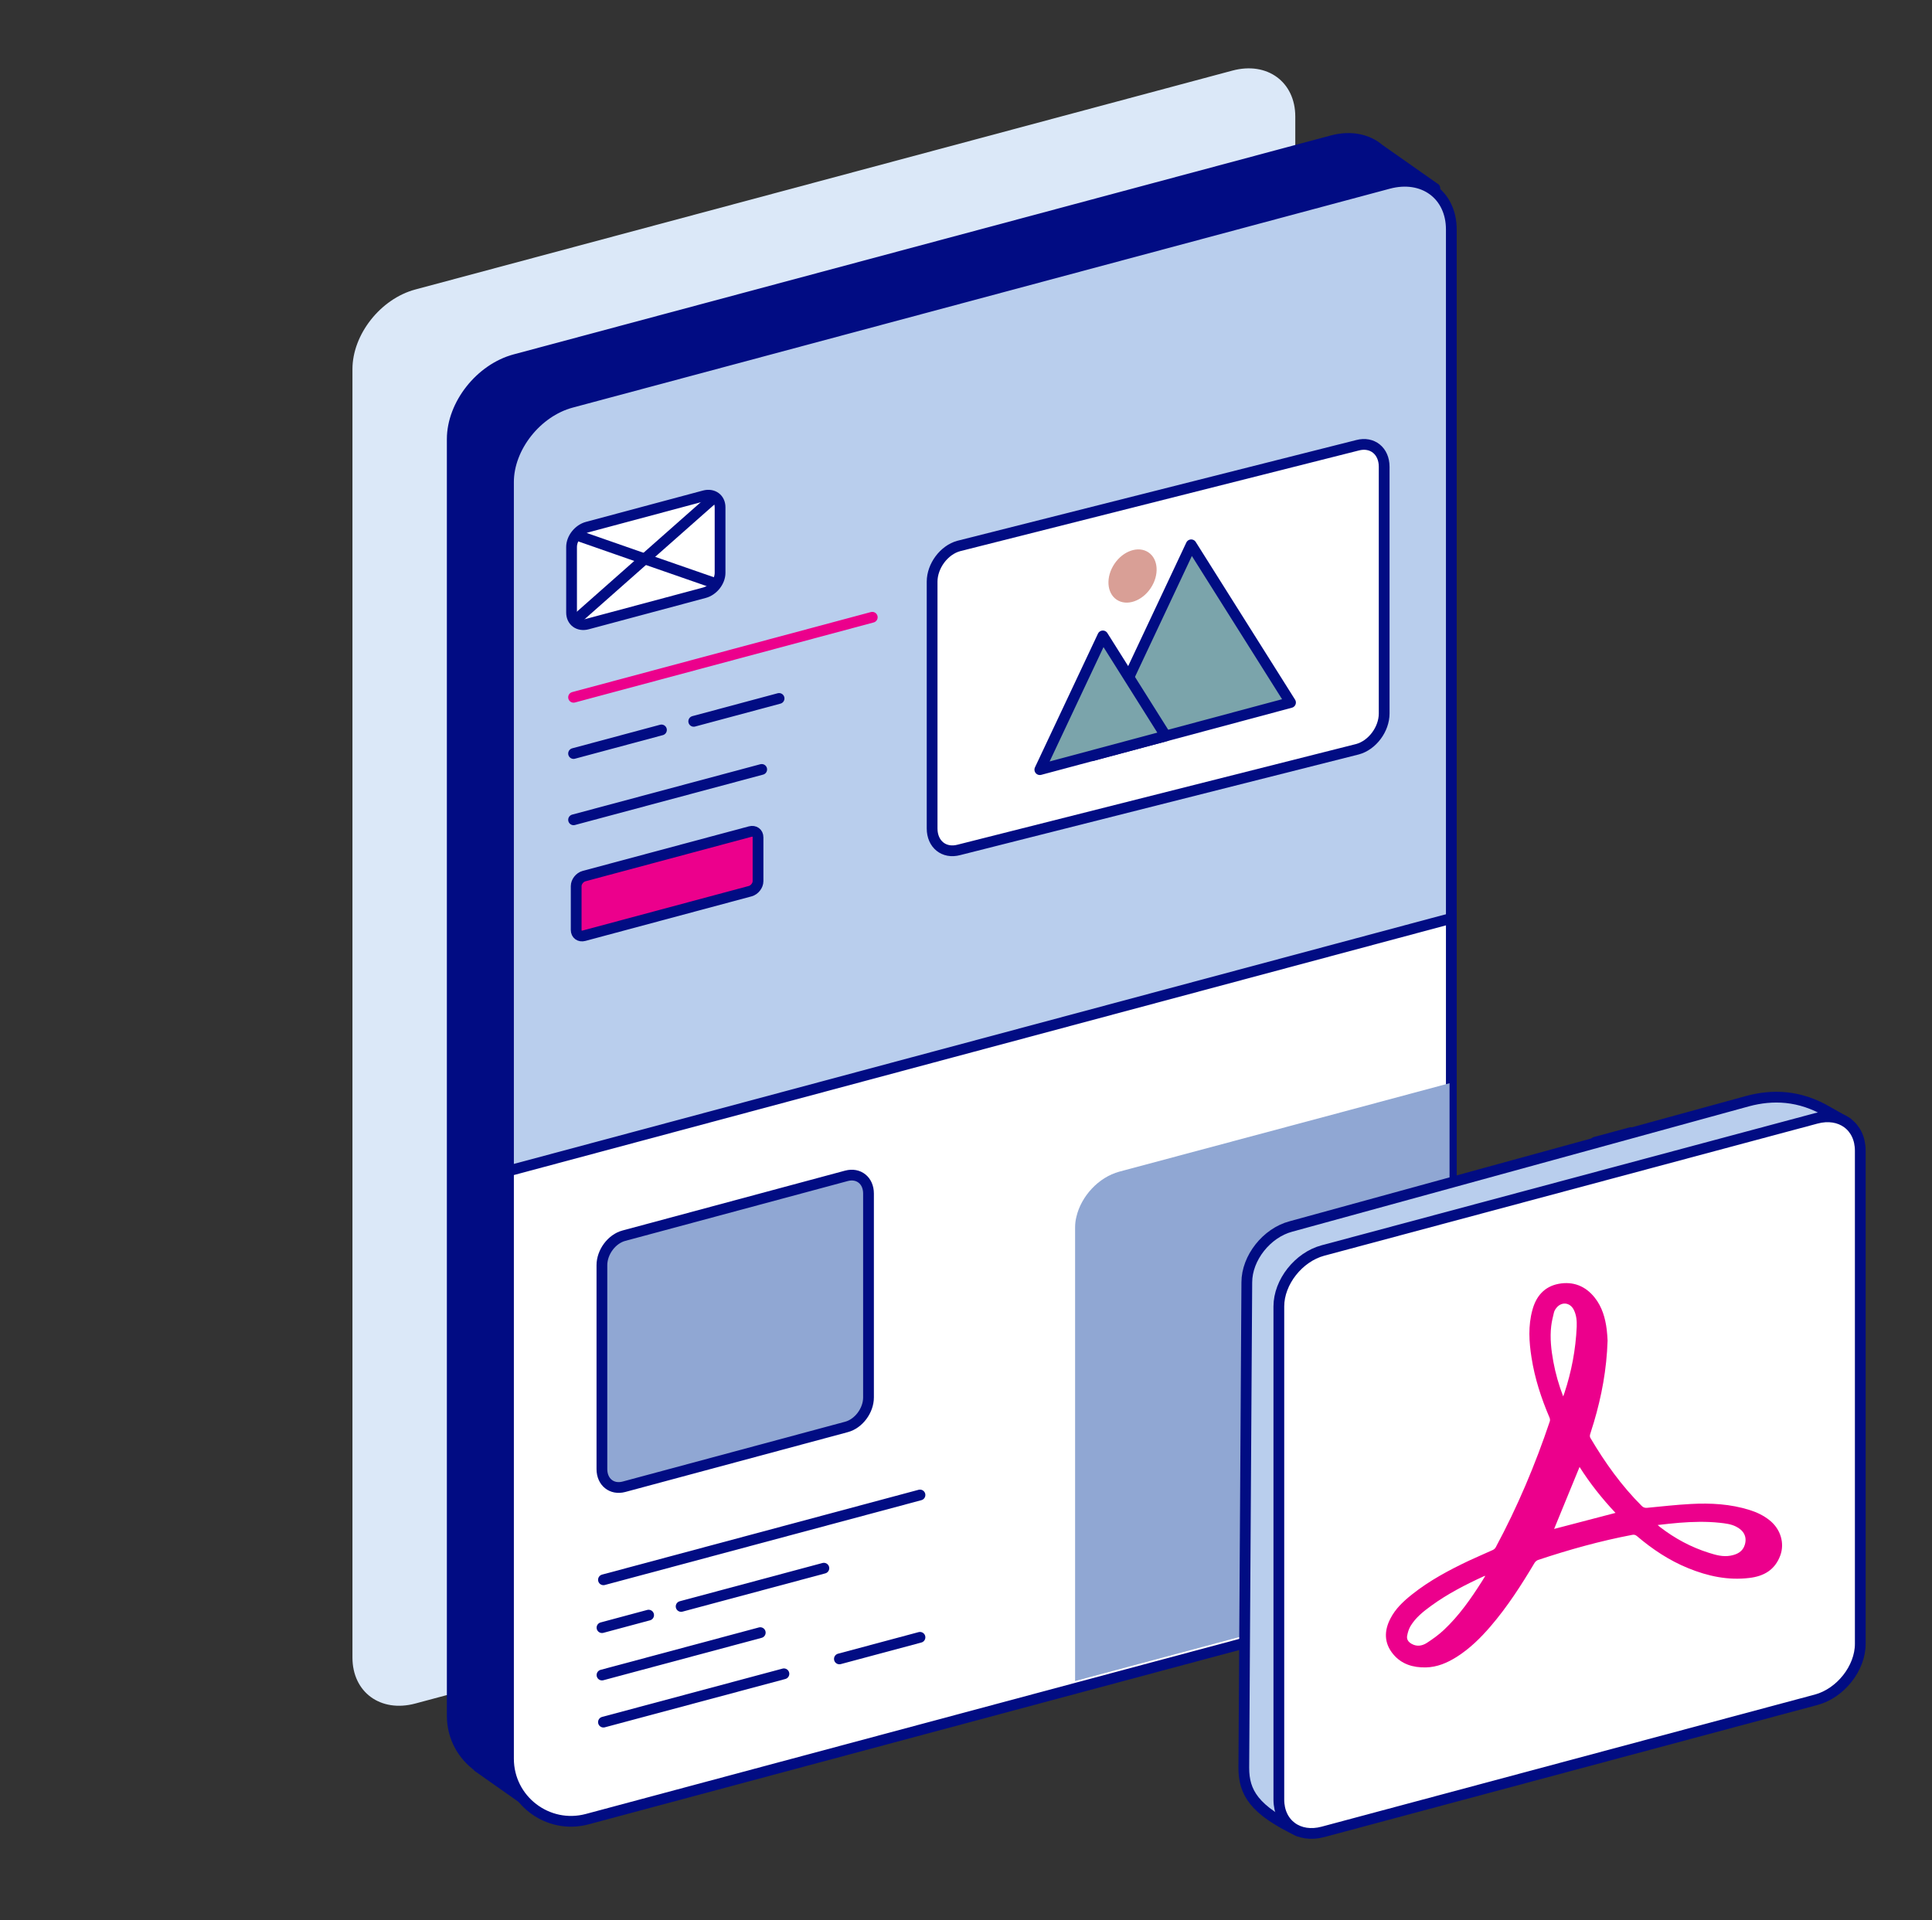 <svg width="171" height="170" viewBox="0 0 171 170" fill="none" xmlns="http://www.w3.org/2000/svg">
<rect x="0" y="0" width="171" height="170" fill="#333333" stroke="none"/>
<path d="M144.354 103.428L141.199 104.271V101.116L144.354 100.266V103.428Z" fill="white" stroke="#010C83" stroke-width="0.952" stroke-linecap="round" stroke-linejoin="round"/>
<path d="M109.082 6.249C112.156 5.426 114.645 7.249 114.645 10.322V124.379C114.645 127.452 112.156 130.608 109.082 131.43L36.758 150.81C33.684 151.633 31.195 149.811 31.195 146.737V32.681C31.195 29.607 33.684 26.452 36.758 25.629L109.082 6.249Z" fill="#DBE8F8"/>
<path d="M126.987 16.667L122.07 13.212C121.05 12.342 119.568 12.009 117.916 12.451L45.591 31.831C42.517 32.654 40.028 35.816 40.028 38.882V150.572V151.898C40.028 153.789 40.96 155.407 42.354 156.4H42.3L47.848 160.31V157.026L98.162 143.541L120.35 137.598C122.2 137.102 123.485 135.429 123.485 133.504V130.594C123.485 130.594 123.485 130.58 123.485 130.574V17.728L127 16.667H126.987Z" fill="#010C83" stroke="#010C83" stroke-width="0.952" stroke-linecap="round" stroke-linejoin="round"/>
<path d="M45.006 154.367V42.677C45.006 39.603 47.495 36.448 50.568 35.625L122.893 16.245C125.967 15.422 128.456 17.245 128.456 20.318V134.375C128.456 137.448 125.967 140.604 122.893 141.426L50.568 160.806" fill="#B9CEED"/>
<path d="M45.006 154.367V42.677C45.006 39.603 47.495 36.448 50.568 35.625L122.893 16.245C125.967 15.422 128.456 17.245 128.456 20.318V134.375C128.456 137.448 125.967 140.604 122.893 141.426L50.568 160.806" stroke="#010C83" stroke-width="0.952" stroke-miterlimit="10"/>
<path d="M62.339 52.476L51.983 55.25C51.214 55.454 50.589 54.998 50.589 54.23V48.423C50.589 47.654 51.214 46.866 51.983 46.662L62.339 43.887C63.108 43.683 63.733 44.139 63.733 44.907V50.714C63.733 51.483 63.108 52.272 62.339 52.476Z" fill="white" stroke="#010C83" stroke-width="0.952" stroke-miterlimit="10"/>
<path d="M50.766 55.046L57.157 49.395L63.359 43.914" stroke="#010C83" stroke-width="0.952" stroke-miterlimit="10"/>
<path d="M63.55 51.734L57.157 49.511L50.956 47.348" stroke="#010C83" stroke-width="0.952" stroke-miterlimit="10"/>
<path d="M50.766 61.73L77.204 54.645" stroke="#EC008C" stroke-width="0.952" stroke-miterlimit="10" stroke-linecap="round"/>
<path d="M50.766 72.576L67.419 68.116" stroke="#010C83" stroke-width="0.952" stroke-miterlimit="10" stroke-linecap="round"/>
<path d="M61.401 63.859L68.956 61.832" stroke="#010C83" stroke-width="0.952" stroke-miterlimit="10" stroke-linecap="round"/>
<path d="M50.766 66.708L58.545 64.62" stroke="#010C83" stroke-width="0.952" stroke-miterlimit="10" stroke-linecap="round"/>
<path d="M66.399 78.894L51.69 82.838C51.31 82.939 50.997 82.715 50.997 82.328V78.445C50.997 78.064 51.31 77.663 51.69 77.561L66.399 73.617C66.78 73.515 67.092 73.739 67.092 74.127V78.01C67.092 78.39 66.78 78.791 66.399 78.894Z" fill="#EC008C" stroke="#010C83" stroke-width="0.952" stroke-miterlimit="10"/>
<path d="M45.006 103.659L82.556 93.595L121.88 83.062L128.456 81.301V137.299C128.456 139.223 127.17 140.896 125.321 141.392L103.132 147.336L51.983 161.044C48.46 161.99 45.006 159.338 45.006 155.693V103.659Z" fill="white" stroke="#010C83" stroke-width="0.952" stroke-miterlimit="10"/>
<path d="M74.294 146.86L81.427 144.949" stroke="#010C83" stroke-width="0.952" stroke-miterlimit="10" stroke-linecap="round"/>
<path d="M53.411 152.456L69.384 148.179" stroke="#010C83" stroke-width="0.952" stroke-miterlimit="10" stroke-linecap="round"/>
<path d="M53.282 148.288L67.29 144.534" stroke="#010C83" stroke-width="0.952" stroke-miterlimit="10" stroke-linecap="round"/>
<path d="M60.286 142.215L72.92 138.829" stroke="#010C83" stroke-width="0.952" stroke-miterlimit="10" stroke-linecap="round"/>
<path d="M53.282 144.092L57.409 142.984" stroke="#010C83" stroke-width="0.952" stroke-miterlimit="10" stroke-linecap="round"/>
<path d="M53.411 139.856L81.427 132.348" stroke="#010C83" stroke-width="0.952" stroke-miterlimit="10" stroke-linecap="round"/>
<path d="M120.153 66.327L84.861 75.242C83.555 75.589 82.501 74.739 82.501 73.345V51.496C82.501 50.102 83.555 48.688 84.861 48.334L120.153 39.419C121.458 39.073 122.512 39.923 122.512 41.317V63.165C122.512 64.559 121.458 65.974 120.153 66.327Z" fill="white" stroke="#010C83" stroke-width="0.952" stroke-linecap="round" stroke-linejoin="round"/>
<path d="M105.431 48.232L96.645 66.905L114.223 62.193L105.431 48.232Z" fill="#7BA4AB" stroke="#010C83" stroke-width="0.952" stroke-linecap="round" stroke-linejoin="round"/>
<path d="M97.611 56.297L92.035 68.136L103.18 65.151L97.611 56.297Z" fill="#7BA4AB" stroke="#010C83" stroke-width="0.952" stroke-linecap="round" stroke-linejoin="round"/>
<path d="M101.845 52.069C102.62 50.911 102.531 49.491 101.644 48.898C100.758 48.304 99.411 48.761 98.636 49.919C97.86 51.076 97.95 52.496 98.836 53.09C99.722 53.683 101.069 53.226 101.845 52.069Z" fill="#D99F96"/>
<path d="M74.919 126.324L55.226 131.621C54.152 131.906 53.275 131.206 53.275 130.057V112.003C53.275 110.847 54.145 109.677 55.226 109.392L74.919 104.094C75.994 103.809 76.871 104.509 76.871 105.658V123.712C76.871 124.868 76 126.038 74.919 126.324Z" fill="#90A7D3" stroke="#010C83" stroke-width="0.952" stroke-linecap="round" stroke-linejoin="round"/>
<g style="mix-blend-mode:multiply">
<path d="M128.299 95.894V135.68C128.299 138.196 126.613 140.386 124.199 141.039L95.156 148.818V108.684C95.156 108.358 95.19 108.038 95.272 107.719C95.693 105.903 97.23 104.224 99.059 103.727L119.588 98.233L128.306 95.894H128.299Z" fill="#90A7D3"/>
</g>
<path d="M114.971 162.119C110.973 160.242 110.089 158.658 110.089 156.502L110.354 113.526C110.354 111.37 112.102 109.147 114.264 108.576L154.69 97.478C156.846 96.9 159.273 96.927 161.816 98.444L163.455 99.368" fill="#B9CEED"/>
<path d="M114.971 162.119C110.973 160.242 110.089 158.658 110.089 156.502L110.354 113.526C110.354 111.37 112.102 109.147 114.264 108.576L154.69 97.478C156.846 96.9 159.273 96.927 161.816 98.444L163.455 99.368" stroke="#010C83" stroke-width="0.952" stroke-linecap="round" stroke-linejoin="round"/>
<path d="M117.093 162.173C114.937 162.751 113.19 161.473 113.19 159.31V115.654C113.19 113.499 114.937 111.282 117.093 110.704L160.749 99.008C162.904 98.43 164.652 99.708 164.652 101.871V145.527C164.652 147.682 162.904 149.899 160.749 150.477L117.093 162.173Z" fill="white" stroke="#010C83" stroke-width="0.952" stroke-linecap="round" stroke-linejoin="round"/>
<path d="M142.287 118.674C142.205 121.244 141.756 123.604 141.07 125.922C140.961 126.283 140.838 126.636 140.736 126.997C140.709 127.092 140.716 127.221 140.764 127.296C142.049 129.472 143.511 131.526 145.306 133.314C145.449 133.457 145.585 133.498 145.782 133.484C147.074 133.362 148.366 133.212 149.665 133.144C151.412 133.049 153.153 133.144 154.846 133.674C155.486 133.872 156.084 134.157 156.614 134.579C157.614 135.368 157.968 136.626 157.573 137.7C157.097 138.992 156.104 139.543 154.84 139.692C152.949 139.924 151.147 139.536 149.406 138.822C147.74 138.142 146.258 137.156 144.891 135.993C144.762 135.884 144.646 135.844 144.47 135.878C141.641 136.415 138.866 137.19 136.133 138.101C136.017 138.142 135.895 138.244 135.827 138.353C134.657 140.318 133.42 142.242 131.924 143.983C131.046 145.003 130.094 145.942 128.952 146.669C128.109 147.206 127.204 147.594 126.191 147.614C125.062 147.635 124.036 147.329 123.301 146.431C122.499 145.459 122.499 144.378 123.063 143.29C123.512 142.412 124.219 141.753 124.974 141.154C126.518 139.924 128.252 138.999 130.033 138.156C130.727 137.829 131.434 137.537 132.128 137.217C132.23 137.17 132.338 137.074 132.386 136.979C134.31 133.402 135.881 129.676 137.173 125.827C137.207 125.725 137.187 125.582 137.139 125.48C136.412 123.774 135.84 122.026 135.555 120.19C135.33 118.782 135.249 117.368 135.63 115.974C135.956 114.757 136.69 113.893 137.955 113.655C139.227 113.417 140.322 113.839 141.144 114.872C141.804 115.702 142.083 116.681 142.212 117.715C142.26 118.089 142.273 118.463 142.287 118.694V118.674ZM146.727 135.014C146.836 135.102 146.877 135.15 146.924 135.184C148.237 136.197 149.672 136.972 151.256 137.469C151.875 137.666 152.5 137.843 153.167 137.72C153.752 137.612 154.248 137.367 154.432 136.755C154.642 136.061 154.35 135.49 153.65 135.143C153.201 134.919 152.711 134.864 152.222 134.81C151.018 134.681 149.814 134.715 148.611 134.81C148.006 134.858 147.4 134.932 146.72 135.007L146.727 135.014ZM131.475 139.502C131.4 139.522 131.373 139.529 131.346 139.536C129.714 140.284 128.122 141.1 126.667 142.161C125.974 142.664 125.3 143.201 124.852 143.942C124.695 144.201 124.6 144.514 124.546 144.813C124.484 145.139 124.661 145.37 124.954 145.534C125.436 145.799 125.899 145.697 126.307 145.432C126.83 145.092 127.34 144.724 127.796 144.296C129.136 143.038 130.183 141.542 131.162 139.998C131.264 139.842 131.352 139.686 131.475 139.488V139.502ZM138.356 123.617C138.404 123.495 138.431 123.42 138.458 123.345C139.091 121.434 139.465 119.476 139.553 117.463C139.574 116.946 139.533 116.43 139.295 115.954C138.955 115.28 138.186 115.212 137.731 115.818C137.642 115.933 137.568 116.069 137.534 116.212C137.438 116.606 137.343 117.001 137.296 117.402C137.173 118.463 137.296 119.51 137.486 120.55C137.676 121.584 137.962 122.59 138.356 123.624V123.617ZM139.805 129.866C139.043 131.723 138.288 133.566 137.554 135.354C139.322 134.892 141.144 134.416 142.987 133.933C141.784 132.654 140.723 131.315 139.805 129.866Z" fill="#EC008C"/>
</svg>
